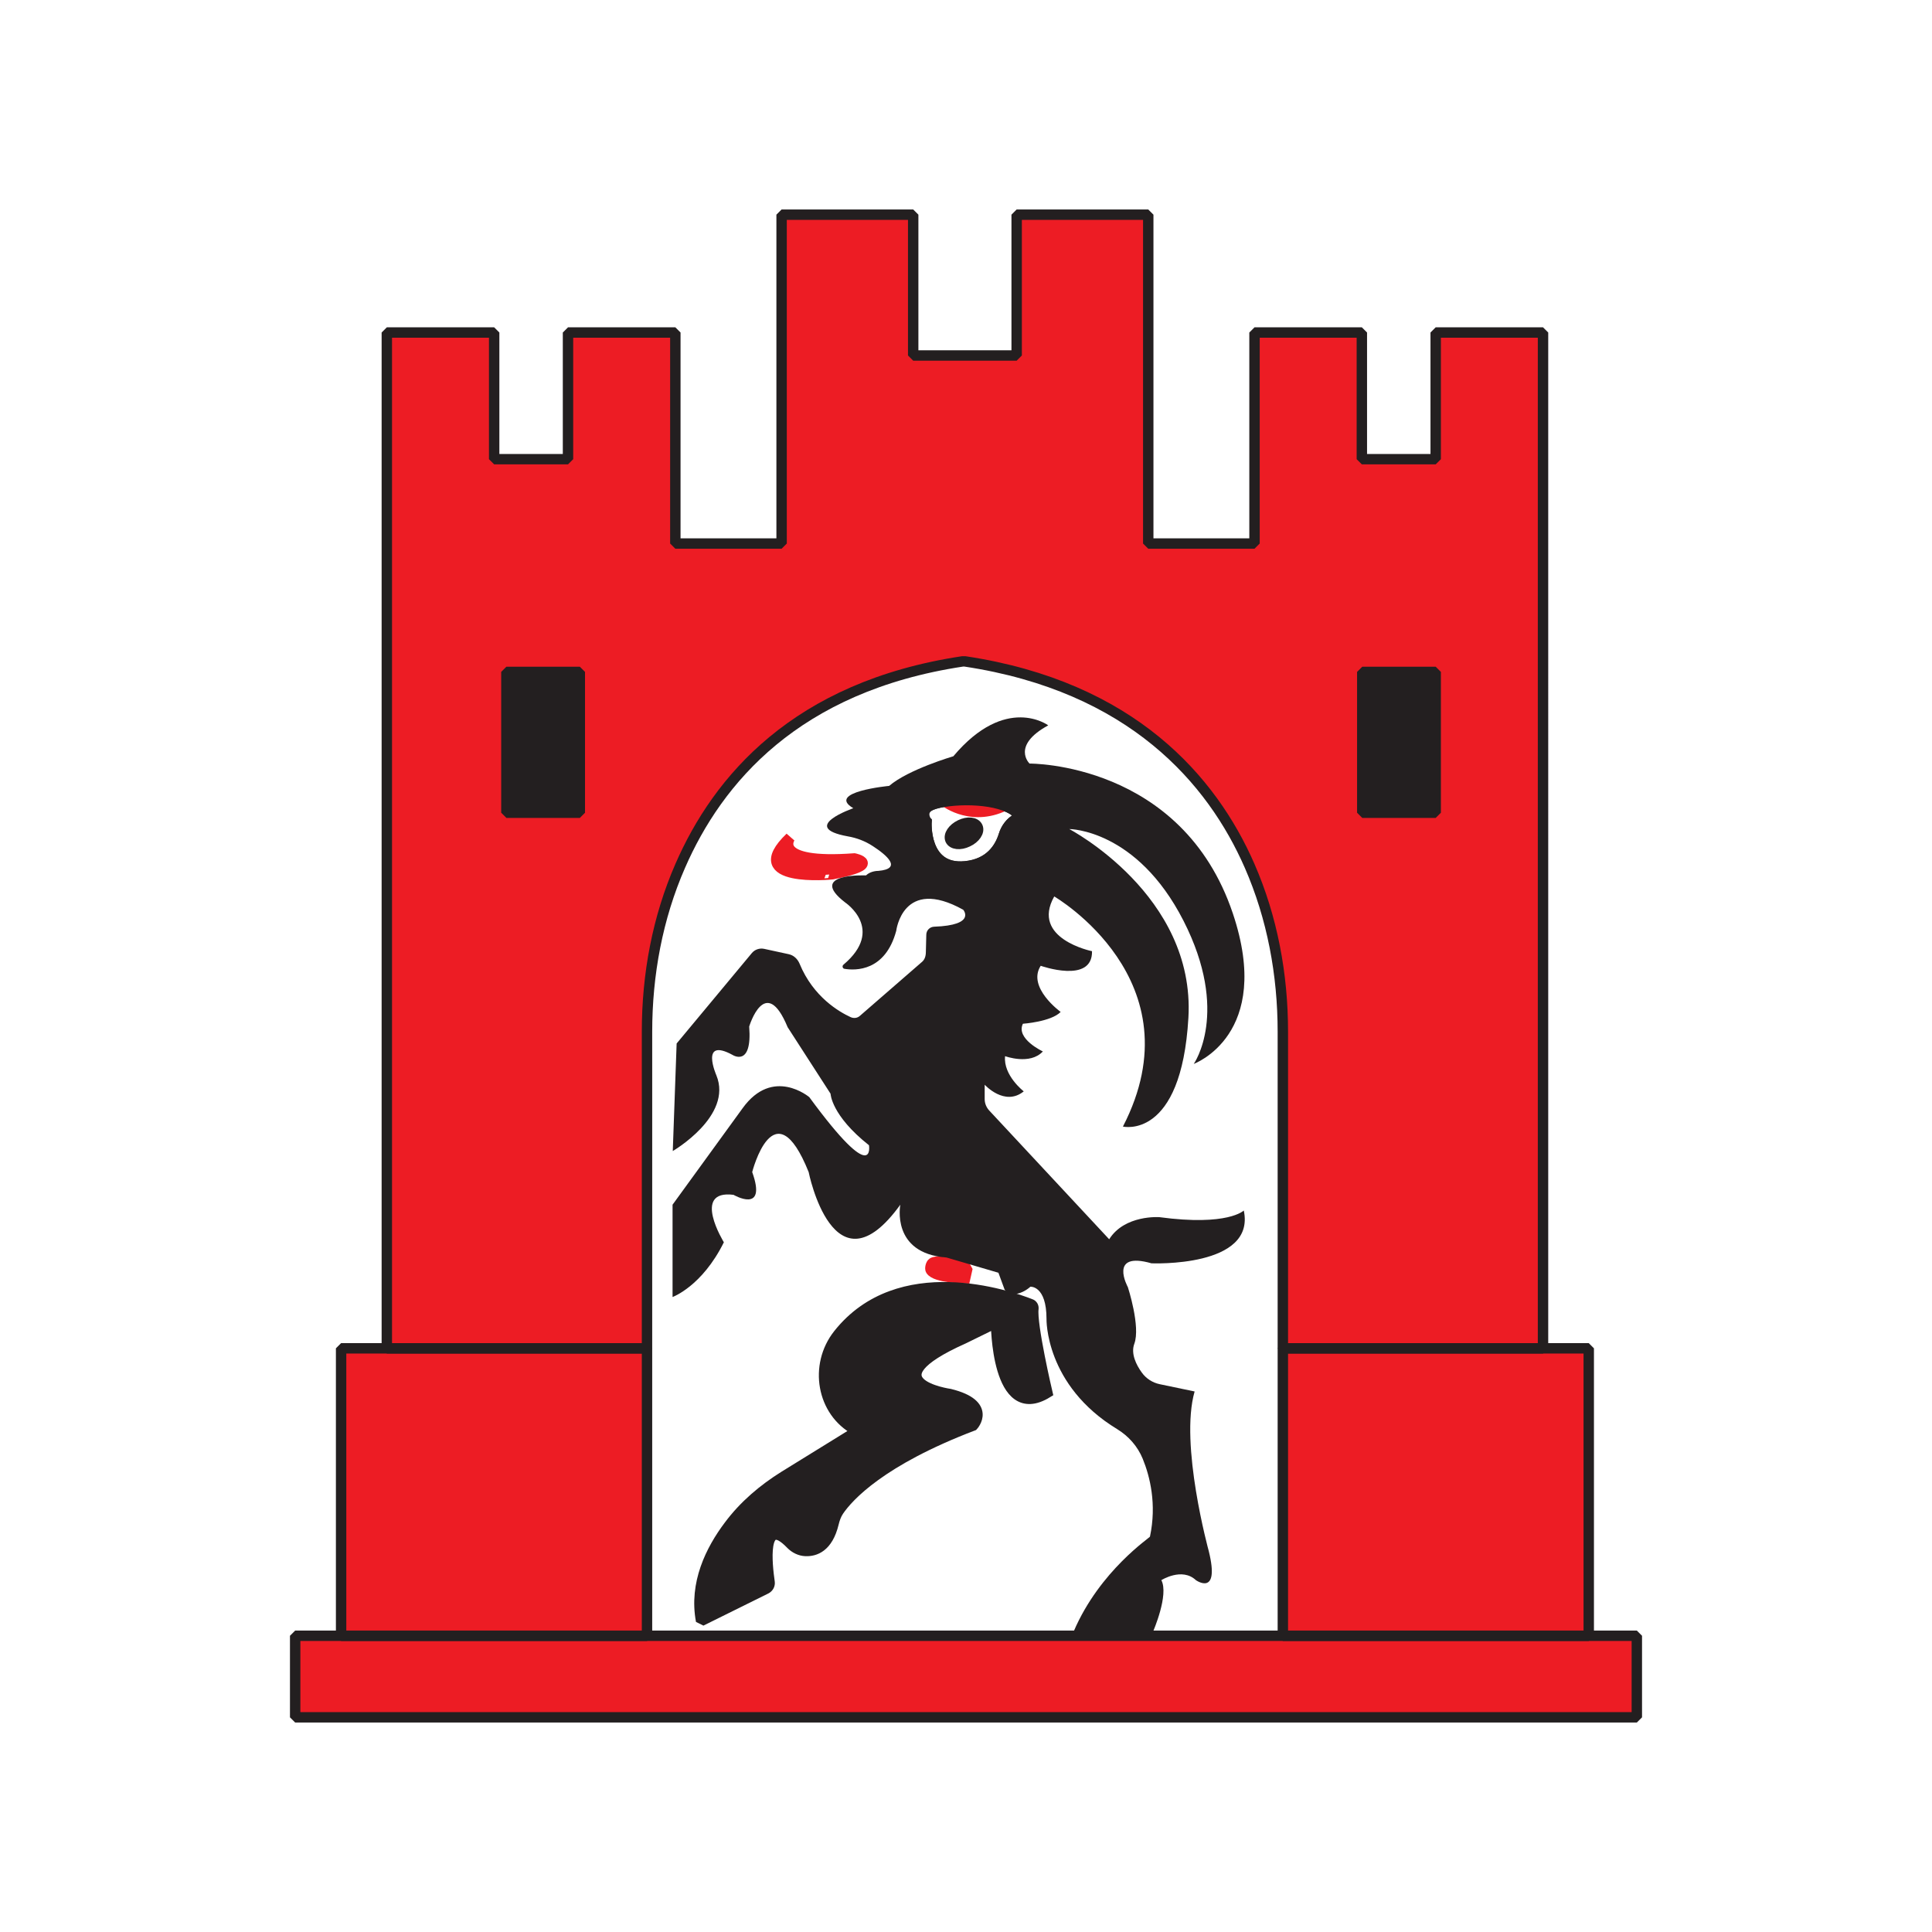<?xml version="1.0" encoding="utf-8"?>
<!-- Generator: Adobe Illustrator 27.1.1, SVG Export Plug-In . SVG Version: 6.00 Build 0)  -->
<svg version="1.1" id="Layer_1" xmlns="http://www.w3.org/2000/svg" xmlns:xlink="http://www.w3.org/1999/xlink" x="0px" y="0px"
	 viewBox="0 0 900 900" style="enable-background:new 0 0 900 900;" xml:space="preserve">
<style type="text/css">
	.st0{fill:#FFFFFF;}
	.st1{fill:#ED1C24;}
	.st2{fill:none;stroke:#231F20;stroke-width:4.847;stroke-miterlimit:1.333;}
	.st3{fill:#231F20;}
	.st4{fill:none;stroke:#ED1C24;stroke-width:4.847;stroke-miterlimit:1.333;}
</style>
<rect class="st0" width="900" height="900"/>
<g>
	<path id="path18_00000054946943947775592800000004739908862395442318_" class="st1" d="M762.5,800h-625v-38h625V800"/>
	<path id="path20_00000072996137007537557640000002454184751793481886_" class="st2" d="M762.5,800h-625v-38h625V800z"/>
	<path id="path22_00000167373694345759451720000006842350896644923543_" class="st1" d="M301.3,762H158.9V628.1h142.5V762"/>
	<path id="path24_00000141414103522873057360000002982440926177486011_" class="st2" d="M301.3,762H158.9V628.1h142.5V762z"/>
	<path id="path26_00000082368621218719094540000003813066931926367647_" class="st1" d="M597.6,762h142.5V628.1H597.6V762"/>
	<path id="path28_00000007428175062280183790000005236783229482356631_" class="st2" d="M597.6,762h142.5V628.1H597.6V762z"/>
	<path id="path30_00000130633597155878650960000009446634619344840891_" class="st1" d="M449.5,308.1
		c77.8,11.7,115.2,55.4,132.6,95.2c10.6,24.2,15.5,50.7,15.5,77.3v147.5h121.2V154.9h-50v59h-34.4v-59h-50v98.3h-49.5V100h-61.3
		v65.6H450h-1.1h-23.5V100h-61.3v153.2h-49.5v-98.3h-50v59h-34.4v-59h-50v473.2h121.2V480.6c0-26.6,4.9-53.1,15.5-77.3
		c17.4-39.9,53.8-83.5,131.5-95.2L449.5,308.1"/>
	<path id="path32_00000026144655393328049210000000858210200539581592_" class="st2" d="M449.5,308.1
		c77.8,11.7,115.2,55.4,132.6,95.2c10.6,24.2,15.5,50.7,15.5,77.3v147.5h121.2V154.9h-50v59h-34.4v-59h-50v98.3h-49.5V100h-61.3
		v65.6H450h-1.1h-23.5V100h-61.3v153.2h-49.5v-98.3h-50v59h-34.4v-59h-50v473.2h121.2V480.6c0-26.6,4.9-53.1,15.5-77.3
		c17.4-39.9,53.8-83.5,131.5-95.2L449.5,308.1z"/>
	<path id="path34_00000056406642968704614400000002812738788631803306_" class="st3" d="M270.1,378.6h-34.2v-65.6h34.2V378.6"/>
	<path id="path36_00000112601229935821655970000005996406086947655060_" class="st2" d="M270.1,378.6h-34.2v-65.6h34.2V378.6z"/>
	<path id="path38_00000162353218815545903280000013031698946037779128_" class="st3" d="M634.6,378.6h34.2v-65.6h-34.2V378.6"/>
	<path id="path40_00000083077938961620577520000017729696985731305880_" class="st2" d="M634.6,378.6h34.2v-65.6h-34.2V378.6z"/>
	<path id="path42_00000154404040242801357710000002137511078186840471_" class="st1" d="M449.6,595.5c0,0-13.8-0.2-16-3.8
		c-0.5-0.7,0-2.9,0.8-3.4c3.5-2.2,16.3,2.3,16.3,2.3L449.6,595.5"/>
	<path id="path44_00000093870622880726305170000003975711297952089505_" class="st4" d="M449.6,595.5c0,0-13.8-0.2-16-3.8
		c-0.5-0.7,0-2.9,0.8-3.4c3.5-2.2,16.3,2.3,16.3,2.3L449.6,595.5z"/>
	<path id="path46_00000084531707712460022320000012386570980252877476_" class="st1" d="M368.1,390.1c0,0-9.3,12.7,29.9,9.8
		c0,0,13.7,2.8-10.5,7.4C387.5,407.3,345.9,411.4,368.1,390.1"/>
	<path id="path48_00000122701209217383381440000006664649000767388054_" class="st4" d="M368.1,390.1c0,0-9.3,12.7,29.9,9.8
		c0,0,13.7,2.8-10.5,7.4C387.5,407.3,345.9,411.4,368.1,390.1z"/>
	<path id="path50_00000030475577002900155210000008185368027542889136_" class="st3" d="M326.6,755.1l30.3-15
		c1.1-0.6,1.8-1.8,1.6-3.1c-1.1-7.6-4-32.2,10-17.6c1.8,1.8,4.2,3,6.7,3.1c4.4,0.2,10.4-1.7,13.1-12.8c0.5-2.1,1.2-4.1,2.4-5.9
		c4.7-6.9,19.8-23.4,62.6-39.7c0,0,9-9.8-10.8-14.7c0,0-39.1-5.5,6.4-25.8l15.1-7.4c0,0,0,47.3,23.9,32.6c0,0-7.5-31.9-6.5-39.2
		c0.1-0.9-0.4-1.8-1.3-2.1c-10.2-4-61.3-21.6-89.6,14.1c-11.4,14.4-7.7,36.1,8.2,44.6c0.2,0.1,0.5,0.2,0.7,0.4l-34,21
		c-9.8,6.1-18.8,13.7-25.8,23.1C331.1,722,323.3,737.6,326.6,755.1"/>
	<path id="path52_00000113353434662433935760000009045362619644508594_" class="st2" d="M326.6,755.1l30.3-15
		c1.1-0.6,1.8-1.8,1.6-3.1c-1.1-7.6-4-32.2,10-17.6c1.8,1.8,4.2,3,6.7,3.1c4.4,0.2,10.4-1.7,13.1-12.8c0.5-2.1,1.2-4.1,2.4-5.9
		c4.7-6.9,19.8-23.4,62.6-39.7c0,0,9-9.8-10.8-14.7c0,0-39.1-5.5,6.4-25.8l15.1-7.4c0,0,0,47.3,23.9,32.6c0,0-7.5-31.9-6.5-39.2
		c0.1-0.9-0.4-1.8-1.3-2.1c-10.2-4-61.3-21.6-89.6,14.1c-11.4,14.4-7.7,36.1,8.2,44.6c0.2,0.1,0.5,0.2,0.7,0.4l-34,21
		c-9.8,6.1-18.8,13.7-25.8,23.1C331.1,722,323.3,737.6,326.6,755.1z"/>
	<path id="path54_00000168118441602901803470000017056127033119115696_" class="st3" d="M500.2,759.9h37c0,0,7.4-17,3.8-23.8
		c0,0,9.6-6.1,16.1,0c0,0,11.3,8,6-13.5c0,0-13.7-49.8-6.6-74.4l-16.3-3.4c-3.3-0.7-6.3-2.6-8.3-5.4c-2.6-3.6-5.2-8.8-3.5-13.4
		c3-8-3-26.4-3-26.4s-9.3-16.9,11-11.1c0,0,48.7,2.1,43-24.6c0,0-7.3,7.4-39.3,3.1c0,0-16.2-1.2-23.4,10.3l-55.9-60
		c-1.3-1.4-2.1-3.3-2.1-5.3v-6.7c0,0,9.3,10.3,18.2,3.1c0,0-9.6-7.4-8.7-16.4c0,0,11.6,4.3,17.6-2.2c0,0-12.7-5.9-9.3-12.9
		c0,0,13.1-0.9,17.6-5.5c0,0-15.8-11.4-9.3-21.5c0,0,24.2,8.6,23.9-6.8c0,0-28.7-5.8-17.6-25.5c0,0,67.2,39,32,107.2
		c0,0,27.2,6.5,30.5-50.7c3.3-57.2-55.5-87.9-55.5-87.9s31.4,0,53.2,42.7c21.8,42.7,4.8,66.7,4.8,66.7s37.2-13.5,18.2-70.1
		c-23.7-70.5-94.7-69.8-94.7-69.8s-8.7-8.3,8.7-17.8c0,0-19.7-14.7-44.2,14.4c0,0-20.9,6.1-29.9,13.8c0,0-29.6,2.8-16.7,10.4
		c0,0-25.7,8.9-2.6,13.1c4.1,0.7,8.1,2.2,11.6,4.5c6.5,4.2,14.1,10.6,2.6,11.6c0,0-3.4-0.1-5.7,2.1c0,0-27.6-1.2-9.7,12.6
		c0,0,18.8,12.5-0.8,29c-0.7,0.6-0.4,1.7,0.4,1.9c5.3,0.9,19.1,1.2,24.2-17.7c0,0,3-25.5,31.2-9.8c0,0,6.3,7.2-13.6,7.9
		c-2,0.1-3.6,1.7-3.6,3.8l-0.2,7.9c0,2.3-0.7,3.7-1.7,4.6l-29,25.2c-1.2,1.1-2.9,1.3-4.4,0.6c-5.2-2.4-17.3-9.3-23.7-24.8
		c-0.9-2.2-2.7-4-5.1-4.5l-11.5-2.5c-2.1-0.4-4.2,0.3-5.6,1.9l-35.1,42.2l-1.8,50.1c0,0,28.1-16.3,20.3-35.3c0,0-7.8-17.8,7.5-9.5
		c0,0,9.3,6.1,7.8-13.2c0,0,7.5-24.9,17.9,0.3l20,31c0,0,0.3,10.1,17.9,24c0,0,3.3,20-27.8-22.4c0,0-17-14.4-31.1,5.2l-32.6,44.9v43
		c0,0,13.7-4.9,23.9-25.5c0,0-15.2-24.6,4.5-22.1c0,0,15.8,9.2,8.7-10.6c0,0,10.2-40.1,26.3,0c0,0,11.6,58.3,42.7,15.2
		c0,0-4.5,22.7,21.5,24.6l24.2,7.1l2.9,7.9c2.7,3.8,8.6,1.7,12-1.4l0,0c0,0,7.5-0.6,7.5,15c0,0-0.8,30.9,33,51.4
		c5.2,3.2,9.4,7.9,11.8,13.7c3.4,8.3,6.6,21.2,3.4,36.3C536,716.1,512.4,731.5,500.2,759.9"/>
	<path id="path56_00000154392674319635237320000015232745283277379512_" class="st0" d="M431.6,382.7c0,0-6.1-5.2,4-8.3
		c10.2-3.1,29.9-2.5,37.6,3.8c0,0,2.6,2,0.6,3.1c-3,1.6-5.2,4.5-6.2,7.8c-1.8,5.8-6.4,13.4-18.1,14.5
		C430,405.4,431.6,382.7,431.6,382.7"/>
	<path id="path58_00000143607438998354016470000005977665960970071958_" class="st2" d="M431.6,382.7c0,0-6.1-5.2,4-8.3
		c10.2-3.1,29.9-2.5,37.6,3.8c0,0,2.6,2,0.6,3.1c-3,1.6-5.2,4.5-6.2,7.8c-1.8,5.8-6.4,13.4-18.1,14.5
		C430,405.4,431.6,382.7,431.6,382.7L431.6,382.7z"/>
	<path id="path60_00000145033762897557951380000017734209723157373112_" class="st3" d="M455.4,385.2c-1-2.2-4.6-2.6-8.1-0.9
		c-3.5,1.7-5.5,4.7-4.6,6.9c1,2.2,4.6,2.6,8.1,0.9C454.3,390.5,456.4,387.4,455.4,385.2"/>
	<path id="path62_00000147181425819433536240000015478753043954176155_" class="st2" d="M455.4,385.2c-1-2.2-4.6-2.6-8.1-0.9
		c-3.5,1.7-5.5,4.7-4.6,6.9c1,2.2,4.6,2.6,8.1,0.9C454.3,390.5,456.4,387.4,455.4,385.2z"/>
	<path id="path64_00000129202082248062526390000014364708430510406294_" class="st1" d="M439.2,375.6c0,0,13.9,10.7,31.6,1
		C470.8,376.7,449.1,368.3,439.2,375.6"/>
	<path id="path66_00000147905678563605977690000014026557909046749838_" class="st2" d="M431.6,382.7c0,0-4.2-6,4-8.3
		c10.2-2.8,29.9-2.5,37.6,3.8c0,0,2.6,2,0.6,3.1c-3,1.6-5.2,4.5-6.2,7.8c-1.8,5.8-6.4,13.4-18.1,14.5
		C430,405.4,431.6,382.7,431.6,382.7L431.6,382.7z"/>
</g>
</svg>
